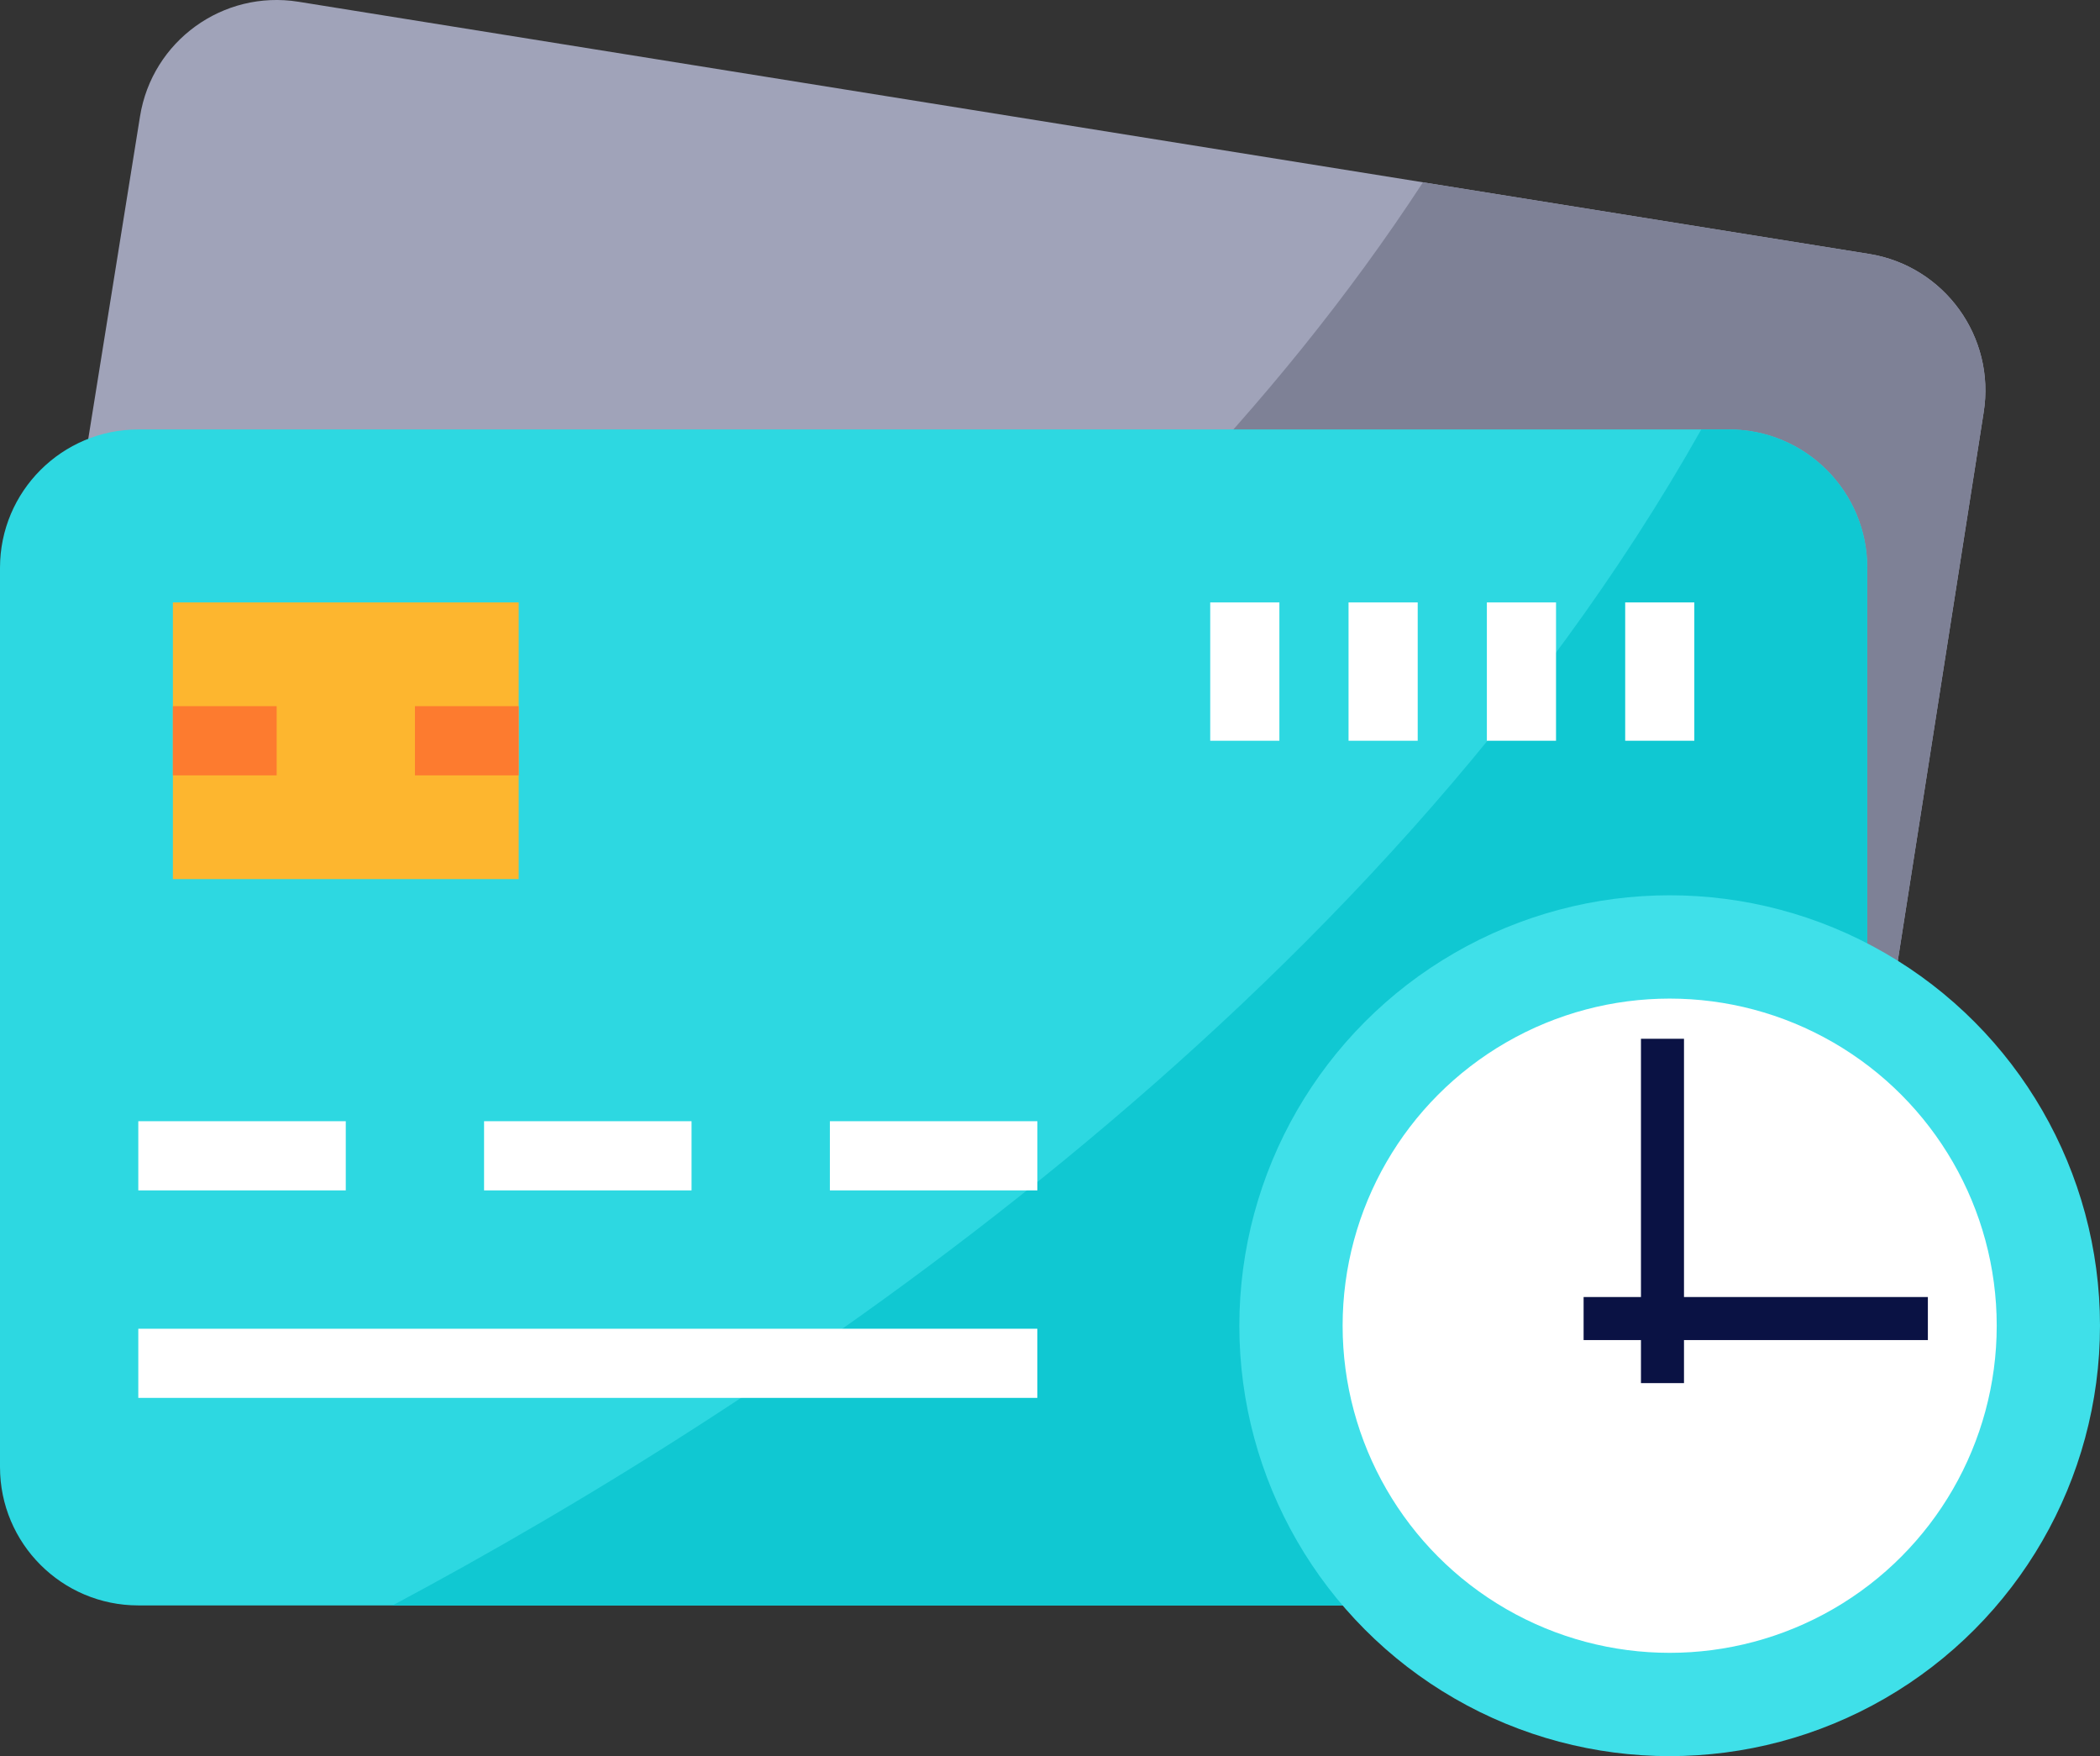 <svg width="61" height="51" viewBox="0 0 61 51" fill="none" xmlns="http://www.w3.org/2000/svg">
<rect x="0" y="0" width="61" height="51" fill="#333333" stroke="none"/>
<path d="M54.239 33.565L57.62 11.978C57.972 9.787 56.481 7.726 54.291 7.374L8.67 0.051C6.48 -0.3 4.418 1.19 4.067 3.381L2.446 13.477V33.44L54.239 33.565Z" fill="#A0A3B9"/>
<path d="M54.291 7.374L41.334 5.295C32.631 18.61 18.563 27.833 7.774 33.453L54.24 33.565L57.62 11.978C57.972 9.787 56.481 7.726 54.291 7.374Z" fill="#7E8196"/>
<path d="M4.018 12.472H50.222C52.441 12.472 54.239 14.271 54.239 16.49V42.605C54.239 44.824 52.441 46.623 50.222 46.623H4.018C1.799 46.623 0 44.824 0 42.605V16.49C0 14.271 1.799 12.472 4.018 12.472Z" fill="#2DD8E1"/>
<path d="M50.221 12.472H49.418C39.936 29.305 22.219 40.852 11.403 46.623H50.221C52.44 46.623 54.239 44.824 54.239 42.605V16.49C54.239 14.271 52.44 12.472 50.221 12.472Z" fill="#10C8D2"/>
<path d="M15.067 17.494H5.022V25.53H15.067V17.494Z" fill="#FDB62F"/>
<path d="M8.036 20.508H5.022V22.517H8.036V20.508Z" fill="#FD7B2F"/>
<path d="M15.067 20.508H12.053V22.517H15.067V20.508Z" fill="#FD7B2F"/>
<path d="M10.044 32.561H4.017V34.57H10.044V32.561Z" fill="white"/>
<path d="M20.088 32.561H14.061V34.57H20.088V32.561Z" fill="white"/>
<path d="M30.133 32.561H24.106V34.57H30.133V32.561Z" fill="white"/>
<path d="M30.132 38.588H4.017V40.596H30.132V38.588Z" fill="white"/>
<path d="M37.163 17.494H35.154V21.512H37.163V17.494Z" fill="white"/>
<path d="M41.181 17.494H39.172V21.512H41.181V17.494Z" fill="white"/>
<path d="M45.199 17.494H43.19V21.512H45.199V17.494Z" fill="white"/>
<path d="M49.216 17.494H47.208V21.512H49.216V17.494Z" fill="white"/>
<path d="M45.235 38.039C46.906 38.039 48.255 36.687 48.255 35.02C48.255 33.355 46.9 32 45.235 32H42.196C42.039 32 41.912 32.127 41.912 32.284V36.255H41.284C41.127 36.255 41 36.383 41 36.539V37.755C41 37.912 41.127 38.039 41.284 38.039H41.912V38.687H41.284C41.127 38.687 41 38.814 41 38.971V40.187C41 40.344 41.127 40.471 41.284 40.471H41.912V41.403C41.912 41.56 42.039 41.687 42.196 41.687H43.412C43.568 41.687 43.695 41.56 43.695 41.403V40.471H45.539C45.696 40.471 45.823 40.344 45.823 40.187V38.971C45.823 38.814 45.696 38.687 45.539 38.687H43.695V38.039H45.235ZM43.695 33.783H45.235C45.917 33.783 46.471 34.338 46.471 35.02C46.471 35.701 45.917 36.255 45.235 36.255H43.695V33.783Z" fill="white"/>
<circle cx="48.5" cy="38.5" r="11" fill="white" stroke="#3FE0E9" stroke-width="3"/>
<rect x="47.666" y="30.167" width="1.25" height="10" fill="#0A1244"/>
<rect x="46" y="38.917" width="1.25" height="10" transform="rotate(-90 46 38.917)" fill="#0A1244"/>
</svg>
